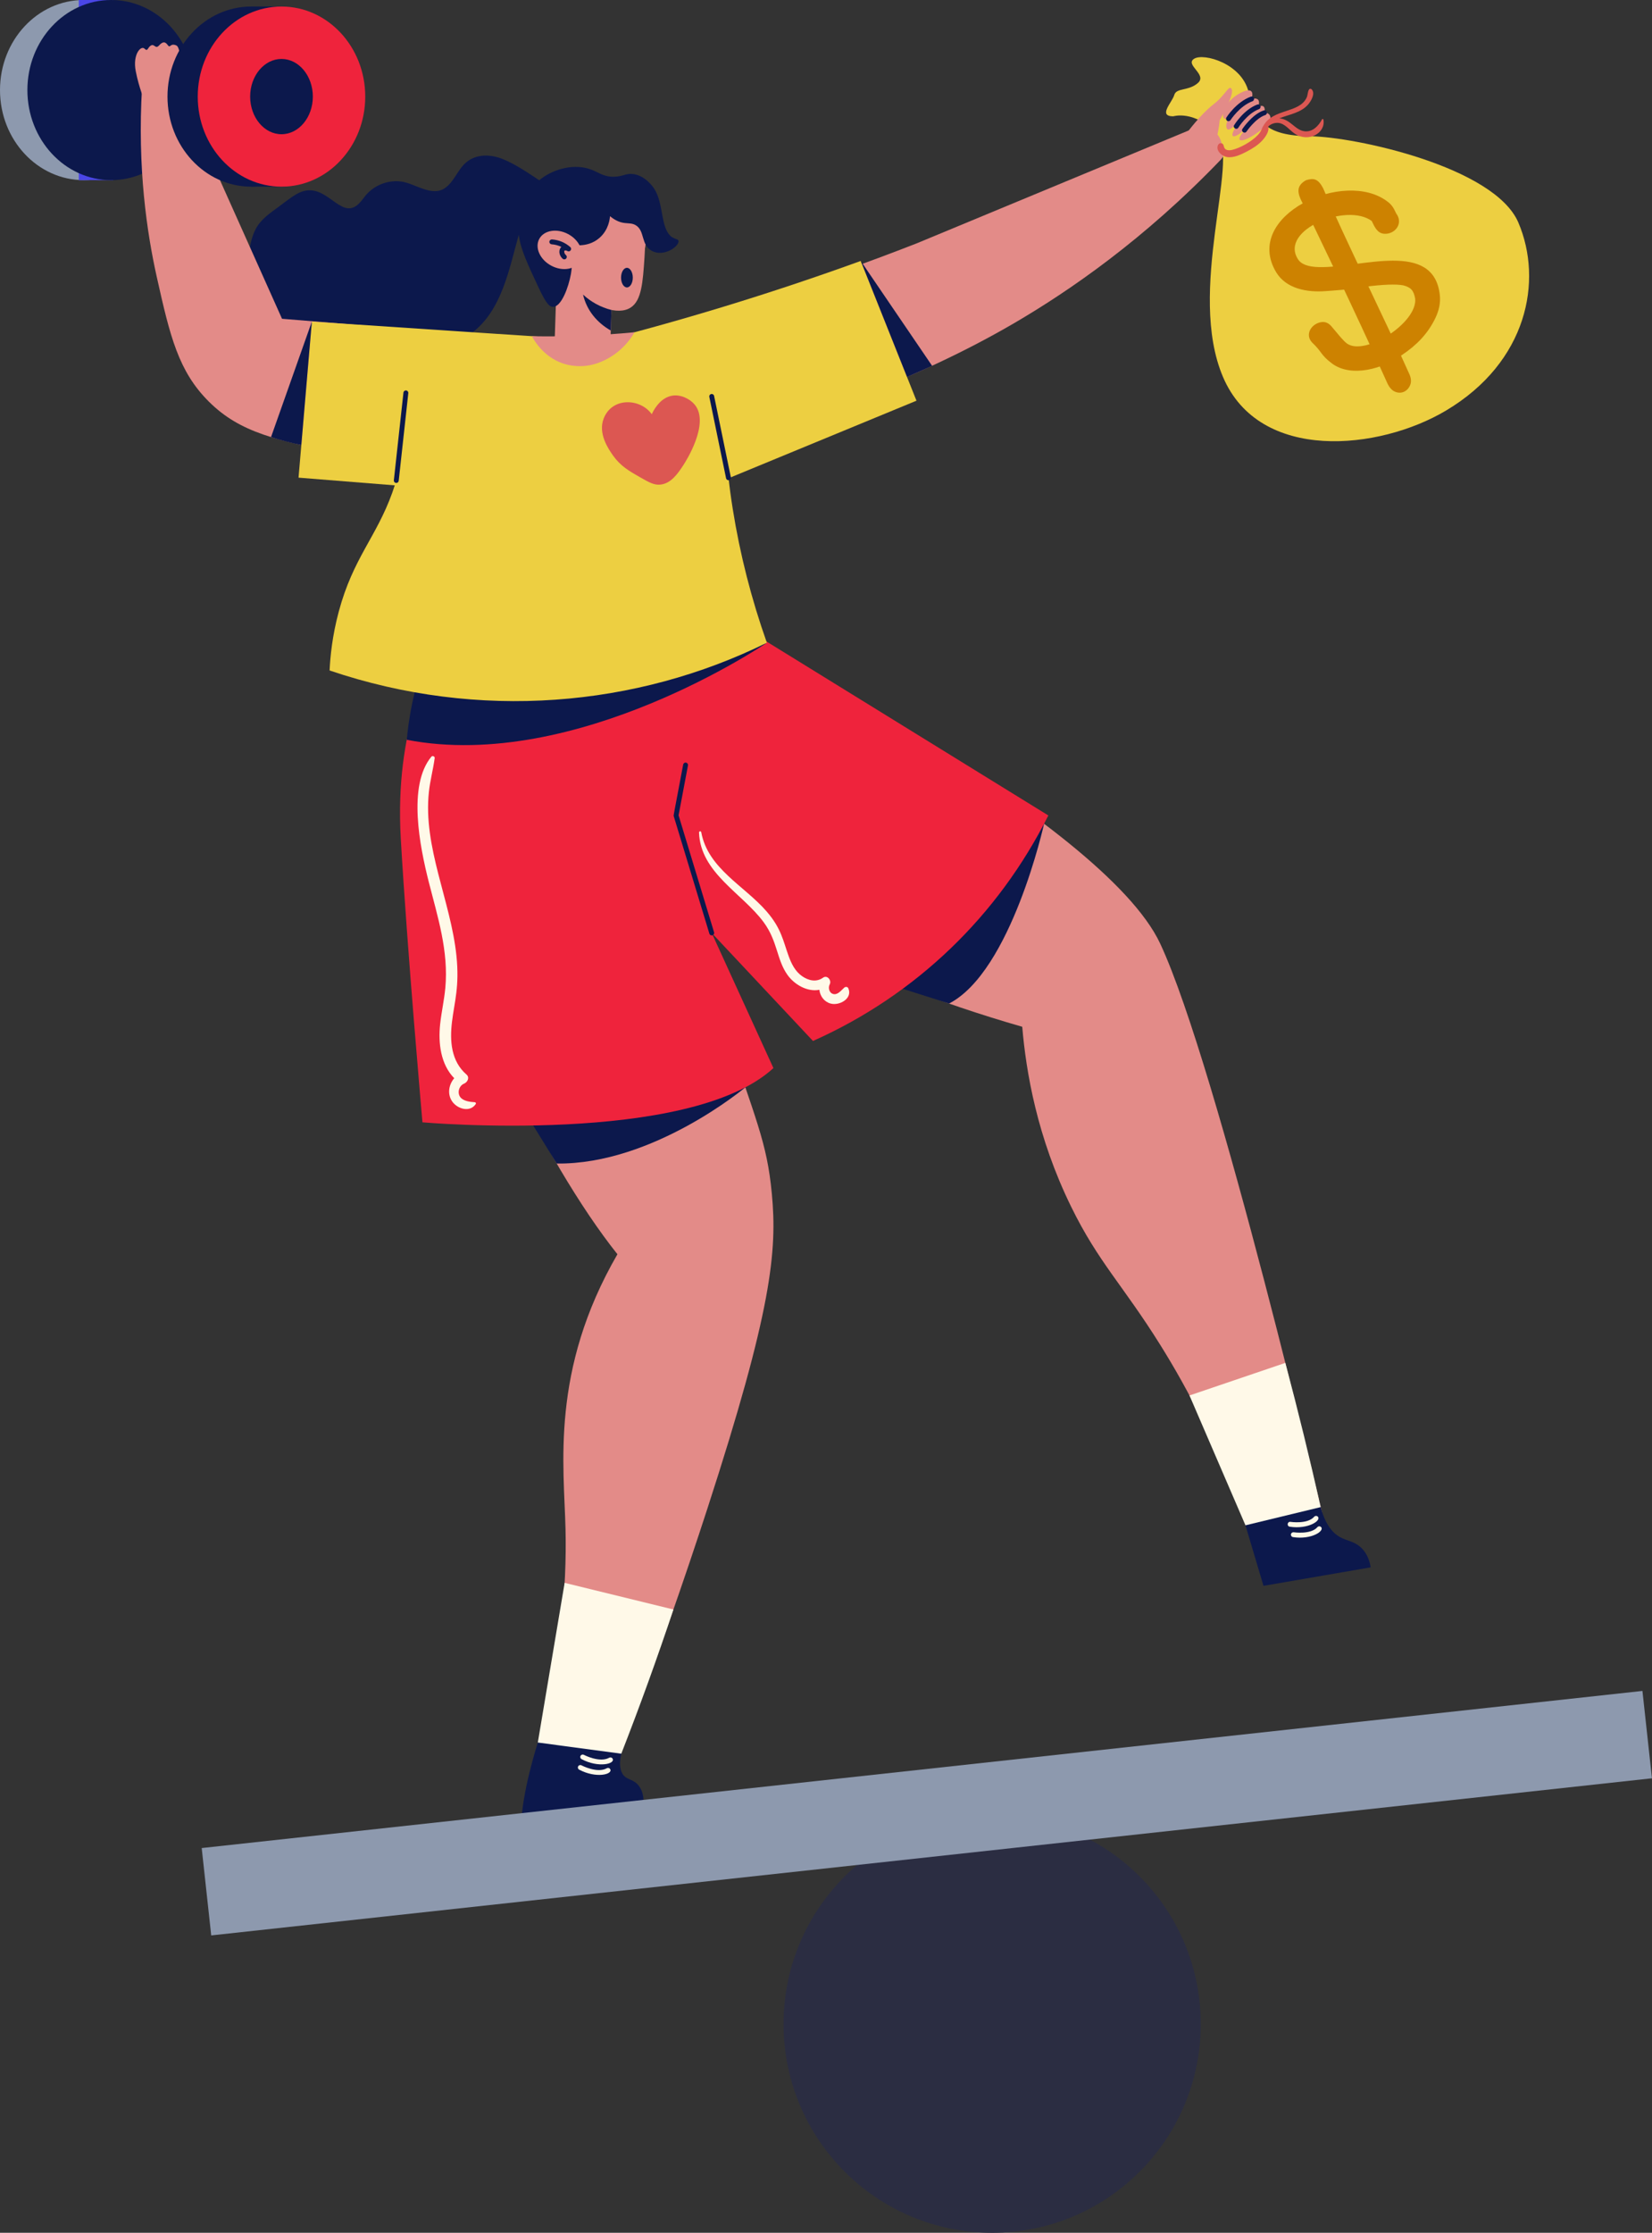 <?xml version="1.0" encoding="UTF-8"?>
<svg xmlns="http://www.w3.org/2000/svg" id="Layer_2" viewBox="0 0 1353.96 1828.74">
  <rect x="0" y="0" width="1353.96" height="1828.74" fill="#333333" stroke="none"/>
  <defs>
    <style>.cls-1{fill:#0c184c;}.cls-1,.cls-2,.cls-3,.cls-4,.cls-5,.cls-6,.cls-7,.cls-8,.cls-9,.cls-10{stroke-width:0px;}.cls-2{fill:#dc5752;}.cls-3{fill:#2b2d42;}.cls-4{fill:#edcf41;}.cls-5{fill:#ef233c;}.cls-6{fill:#8d99ae;}.cls-7{fill:#cd8200;}.cls-8{fill:#e38b88;}.cls-9{fill:#fff9e8;}.cls-10{fill:#4a46e6;}</style>
  </defs>
  <g id="Balance_Life">
    <rect class="cls-8" x="455.59" y="211.32" width="45.67" height="76.68" transform="translate(8.4 -15.48) rotate(1.87)"></rect>
    <circle class="cls-8" cx="486.69" cy="195.56" r="42.67"></circle>
    <path class="cls-8" d="M470.02,236.38c17.1,15.57,36.49,22.22,46.86,15.54,8.98-5.78,9.98-20.77,11.34-40.99.75-11.18.18-20.45-.46-26.7-23.37.7-46.74,1.41-70.12,2.11,4.13,16.68,8.25,33.36,12.38,50.04Z"></path>
    <path class="cls-1" d="M501.13,253.88c-8.82-2.2-16.72-6.55-23.27-12.58,3.01,12.95,11.44,22.98,22.72,29.41.18-5.61.37-11.22.55-16.83Z"></path>
    <path class="cls-1" d="M556.03,197.14c-.53-2.2-5.98-.29-9.92-8.85-4.24-9.22-3.41-23.4-9.85-33.6-.58-.92-6.8-10.48-16.85-12.08-6.28-1-8.5,1.99-16.17,2.14-9.6.2-12.96-4.34-21.33-6.72-13.37-3.8-29.52.85-39.97,9.61-9.55-6.34-19.2-12.97-29.73-17.3-9.8-4.03-21.66-4.53-30.15,2.67-7.05,5.99-9.95,16.14-17.72,21.25-10.64,7-24.46-4.07-35.32-5.56-10.04-1.38-20.51,2.21-27.61,9.45-3.53,3.6-6.3,9-10.93,11.36-14.04,7.14-25.5-23.32-47.59-10.45-5.49,3.2-10.5,7.43-15.65,11.14-5.15,3.72-10,7.19-14.13,12.08-7.5,8.88-8.5,21.65-10.47,32.64-1.61,8.96-4.95,20.44,3.79,26.82,7.87,5.74,16.29,2.95,19.48,21.08,1.53,8.73,1.54,18.38,7.07,25.79,6.73,9.01,18.56,11.95,28.67,15.34,12.94,4.34,25.98,7.97,39.38,10.55,10.45,2.02,23.89,5.98,33.59-.44,7.56-5,9.37-14.11,13.27-21.67,2.49-4.83,5.67-6.97,9.95-8.51,10.29-.13,21.14-5.37,28.78-11.1,24.74-18.53,30.7-52.66,38.56-80.47,1.34,11.47,7.1,23.74,16.37,43.47,5.8,12.35,8.58,15.52,11.64,15.54,6.87.05,12.76-15.87,14.76-27.08,1.92-10.8-.09-19.68-1.51-24.35.91.27,14.47,4.08,24.91-5.08,7.63-6.69,8.46-15.79,8.6-17.75,10.28,8.43,15.47,4.07,21.04,7.37,7.77,4.6,4.08,16.11,13.25,21.03,10.11,5.42,22.87-4.03,21.83-8.32Z"></path>
    <ellipse class="cls-8" cx="458.71" cy="204.65" rx="14.67" ry="19" transform="translate(62.13 512.91) rotate(-61.9)"></ellipse>
    <path class="cls-1" d="M462.52,212.45c-.46,0-.93-.16-1.31-.49-3.58-3.11-3.37-7.76-1.12-9.72-2.46-1.22-5.15-1.95-7.97-2.14-1.1-.08-1.94-1.03-1.86-2.13.08-1.1,1.04-1.91,2.13-1.86,5.63.38,10.83,2.56,15.02,6.29,1.78,1.58-.24,4.42-2.32,3.23-1.18-.68-2.17-.54-2.37-.38-.45.39-.5,2.28,1.12,3.68,1.39,1.21.54,3.51-1.31,3.51Z"></path>
    <ellipse class="cls-1" cx="513.82" cy="227.39" rx="4.81" ry="8.03"></ellipse>
    <ellipse class="cls-6" cx="68.64" cy="73.77" rx="68.64" ry="73.77"></ellipse>
    <rect class="cls-10" x="64.57" width="28.22" height="147.54"></rect>
    <ellipse class="cls-1" cx="91.09" cy="73.77" rx="68.64" ry="73.77"></ellipse>
    <path class="cls-8" d="M473.97,280.83c-80.94-6.58-161.88-13.16-242.82-19.73-29.26-65.33-58.52-130.66-87.78-195.99-8.98,2.03-17.96,4.06-26.94,6.09-3.98,66.4,4.03,119.73,12.13,155.96,10.82,48.39,17.7,76.96,42.59,101.75,25.72,25.62,55.94,32.02,112.5,43.21,31.13,6.16,76.76,12.5,133.26,10.65,19.02-33.98,38.04-67.96,57.07-101.94Z"></path>
    <path class="cls-8" d="M495.81,280.59c86.81-21.55,172.19-48.7,255.63-81.32,75.19-31.18,150.37-62.37,225.56-93.55,8.59-6.32,20.27-4.25,25.5,3.27,4.28,6.15,3.72,15.21-1.8,21.63-62.96,65.61-124.44,107.7-169.17,133.86-80.46,47.04-179.16,82.94-269.45,102.61-22.09-28.84-44.18-57.67-66.28-86.51Z"></path>
    <path class="cls-8" d="M513.76,564.88c28.65,114.15,56.97,205.61,78.09,269.41,27.71,83.71,36.69,100.72,40.73,143.31,4.48,47.24-.02,95.5-52.72,257.73-17.84,54.92-42.5,126.9-74.86,210.79-23.04-.19-46.09-.39-69.13-.58,24.47-81.38,28.7-146.93,27.62-193.16-1.21-51.97-12.55-129.96,42.55-225.1-30.59-38.39-62.48-93.12-95.34-159.47-44.37-89.6-82.13-198.91-55.73-277.81,52.93-8.37,105.85-16.75,158.78-25.12Z"></path>
    <path class="cls-8" d="M599.37,519.14s304.33,152.71,351.54,253.78c47.21,101.07,135.11,476.44,135.11,476.44l-61.06,10.53c-23.64-70.78-51.99-123.1-74-158.32-30.69-49.11-50.7-67.62-73-113.08-28.06-57.18-37.02-110.69-40.15-147.52-135.71-38.88-262.92-102.96-375.05-189.06-17.49-37.9-10.38-82.55,17.7-112.26,30.14-31.89,78.62-40.42,118.92-20.5Z"></path>
    <path class="cls-1" d="M442.7,1421.26s-11.88,34.83-14.94,64.31c33.2-3.01,66.4-6.01,99.61-9.02.15-3.76-.27-9.01-3.5-13.48-4.62-6.4-10.31-4.71-13.69-10.26-5.2-8.52,1.35-23.71,1.35-23.71.41,0-5.8-.66-68.82-7.84Z"></path>
    <path class="cls-1" d="M1017.89,1239.64l17.65,59.24,87.85-15.15c-.69-4.35-2.37-10.41-7.06-15.33-5.74-6.03-11.97-6.11-17.88-9.33-6.25-3.4-13.55-11.07-17.28-30.14-21.09,3.57-42.19,7.14-63.28,10.71Z"></path>
    <circle class="cls-3" cx="813.16" cy="1657.79" r="170.96"></circle>
    <rect class="cls-6" x="165.75" y="1449.06" width="1187.8" height="71.98" transform="translate(-156.46 91.07) rotate(-6.22)"></rect>
    <rect class="cls-8" x="353.92" y="545.14" width="200.17" height="60.79"></rect>
    <polygon class="cls-4" points="484.97 278.62 255.59 263.4 244.68 391.22 400.55 403.69 484.97 278.62"></polygon>
    <path class="cls-4" d="M480.95,282.29c75.91-18.99,150.83-41.86,224.51-68.56,15.22,38.15,30.45,76.31,45.67,114.46-52.7,21.73-105.39,43.46-158.09,65.2-37.36-37.03-74.73-74.06-112.09-111.09Z"></path>
    <path class="cls-1" d="M610.89,890.57s-75.55,63.44-154.64,62.42l-29.99-48.56,63.8-30.39,81.94-10.13,38.88,26.67Z"></path>
    <path class="cls-1" d="M855.71,674.7s-26.73,120.89-77.86,147.25l-53.08-16.9,65.47-83.39,65.47-46.96Z"></path>
    <path class="cls-5" d="M353.92,545.14s-30.72,50.27-25.46,141.45c5.26,91.18,17.78,232.64,17.78,232.64,0,0,218.41,19.29,287.65-44.42-16.86-36.89-33.72-73.78-50.58-110.67,27.67,29.49,55.33,58.97,83,88.46,84.63-37.69,151.92-102.84,192.89-184.71l-250.17-154.31-255.11,31.56Z"></path>
    <path class="cls-1" d="M628.51,526.44s-155.78,106.38-295.14,79.49c0,0,2.88-35.07,12.86-58.16l130.1.58,152.17-21.92Z"></path>
    <path class="cls-4" d="M332.64,321.78c2.05,36.56-4.62,63.69-11.15,81.8-13.21,36.64-32.02,53.36-43.83,97.29-5.38,20.02-7,37.09-7.53,48.28,122.25,41.48,251.55,29.95,358.38-22.72-25.4-71.65-37.33-146.39-35.35-221.55-38.88-8.98-77.75-17.97-116.63-26.95-34.69,12.88-6.84,4.13-143.9,43.84Z"></path>
    <path class="cls-8" d="M436.01,275.37s12,26.02,41.85,24.47c14.29-.75,32.14-10.17,42.2-27.7-26.9,2.56-54.97,3.76-84.06,3.24Z"></path>
    <path class="cls-1" d="M583.31,766.14c-.86,0-1.65-.56-1.91-1.42l-29.22-96.25c-.21-.69-.6,1.96,7.74-42.26.2-1.08,1.25-1.79,2.34-1.59,1.09.21,1.8,1.25,1.59,2.34l-7.7,40.82,29.08,95.78c.39,1.29-.57,2.58-1.91,2.58Z"></path>
    <path class="cls-1" d="M324.79,395.56c-1.19,0-2.12-1.03-1.99-2.22l7.86-71.78c.12-1.1,1.11-1.89,2.21-1.77,1.1.12,1.89,1.11,1.77,2.21l-7.86,71.78c-.11,1.03-.98,1.78-1.99,1.78Z"></path>
    <path class="cls-1" d="M597.03,393.31c-.93,0-1.76-.65-1.96-1.6l-13.72-66.63c-.22-1.08.47-2.14,1.55-2.36,1.1-.21,2.14.47,2.36,1.55l13.72,66.63c.25,1.23-.68,2.4-1.96,2.4Z"></path>
    <path class="cls-1" d="M255.59,263.4l-33.46,94.59c8,2.6,16.28,4.79,24.83,6.52,2.88-33.7,5.75-67.41,8.63-101.11Z"></path>
    <path class="cls-1" d="M705.46,213.73c19.5,28.64,39,57.28,58.5,85.92-6.86,3.05-13.71,6.09-20.57,9.14-12.64-31.69-25.29-63.37-37.93-95.06Z"></path>
    <path class="cls-9" d="M462.77,1296.43l89.16,21.82c-13.23,39.72-27.48,79.1-42.73,118.12-22.81-3.06-45.61-6.11-68.42-9.17l21.99-130.77Z"></path>
    <path class="cls-9" d="M974.89,1142.95l78.56-26.68c10.44,39.15,20.1,78.53,28.97,118.12-20.55,4.97-41.1,9.94-61.65,14.91l-45.88-106.35Z"></path>
    <path class="cls-9" d="M389.08,902.76c-3.81-.19-9.32-.9-11.77-4.08-2.75-3.55-1.16-9.42,3.05-11.13,2.82-1.15,4.78-5.03,1.97-7.46-12.59-10.87-13.77-27.43-11.9-42.98,2.02-16.75,6.27-29.02,3.66-54.3-4.64-44.84-27.46-89.01-22.56-134.26,1.01-9.32,3.5-18.41,4.74-27.69.18-1.34-1.88-2.13-2.71-1.12-19.63,23.64-9.48,73.71-2.09,102.85,7.14,28.14,16.36,56.37,13.49,86.78-.94,9.93-3.18,19.69-4.24,29.6-1.65,15.41.44,32.84,11.57,44.15-4.44,5.09-5.78,12.77-1.89,18.73,4.18,6.39,14.74,9.66,19.53,2.39.43-.65-.15-1.44-.84-1.47Z"></path>
    <path class="cls-9" d="M695.2,809.34c-.59-1.3-2.36-1.22-3.26-.42-2.25,1.98-4.99,5.7-8.37,5.34-3.78-.41-5.16-5.02-3.55-8.01,1.76-3.26-2.03-7.96-5.48-5.48-5.45,3.9-11.89,2.41-17.13-1.22-5.73-3.97-8.79-10.25-11.11-16.64-4.53-12.51-5.92-22.46-17.99-36.4-18.34-21.17-48.12-35.04-53.59-64.96-.19-1.02-1.83-.78-1.8.24,1.05,33.14,35.45,49.76,52.97,73.55,11.56,15.71,10.55,30.54,19.5,43.13,5.72,8.04,16.37,14.14,26.14,12.23.6,5.06,3.79,9.71,9.14,11.24,7.27,2.08,18.42-4.13,14.55-12.6Z"></path>
    <path class="cls-9" d="M476.63,1440.83c-.97-.52-1.34-1.73-.82-2.71s1.73-1.34,2.71-.83c.13.07,12.99,6.79,20.81,2.36.96-.54,2.18-.21,2.73.75,2.43,4.3-11.52,7.82-25.42.41Z"></path>
    <path class="cls-9" d="M474.67,1449.44c-.97-.52-1.34-1.73-.82-2.71.52-.98,1.73-1.34,2.71-.83.13.07,12.99,6.79,20.81,2.36.96-.54,2.18-.21,2.73.75,2.43,4.3-11.52,7.82-25.42.41Z"></path>
    <path class="cls-9" d="M1057.05,1250.43c-2.61-.41-2-4.37.62-3.95.14.02,13.99,2.07,19.42-4.2.72-.83,1.99-.92,2.82-.21,3.65,3.15-7.74,10.74-22.86,8.36Z"></path>
    <path class="cls-9" d="M1059.71,1258.95c-1.09-.17-1.84-1.19-1.67-2.28.17-1.09,1.19-1.83,2.28-1.67.14.02,13.99,2.07,19.42-4.2.72-.84,1.99-.92,2.82-.21,3.65,3.15-7.74,10.74-22.85,8.36Z"></path>
    <path class="cls-2" d="M494.78,342.75c7.01-17.88,30.28-16.4,39.37-3.5,3.37-7.05,8.66-13.54,16.32-15.09,7.09-1.44,14.9,2.42,18.91,7.26,12.68,15.3-7.42,46.67-9.39,49.67-4.37,6.66-9.93,14.89-18.67,15.82-5.12.55-9.13-1.67-16.95-6.14-8.48-4.84-15.7-8.97-21.73-17.39-3.95-5.52-12.72-18.24-7.86-30.63Z"></path>
    <path class="cls-8" d="M118.42,82.33s-4.41-10.02-7.15-23.94c-2.74-13.91,4.29-21.4,7.15-18.55,2.86,2.84,2.41-.98,5.31-2.59,2.9-1.6,3.62,3.25,6.6,0,2.98-3.25,4.96-3.4,7.15-.33,2.18,3.07,1.79-1.87,6.91.23,5.12,2.09,3.1,27.83,3.1,27.83l-29.06,17.36Z"></path>
    <ellipse class="cls-1" cx="205.91" cy="79.12" rx="68.64" ry="73.77"></ellipse>
    <rect class="cls-1" x="205.91" y="5.35" width="28.22" height="147.54"></rect>
    <ellipse class="cls-5" cx="230.71" cy="79.12" rx="68.64" ry="73.77"></ellipse>
    <path class="cls-1" d="M230.71,109.94c-14.17,0-25.69-13.83-25.69-30.83s11.53-30.83,25.69-30.83,25.69,13.83,25.69,30.83-11.53,30.83-25.69,30.83Z"></path>
    <path class="cls-4" d="M961.54,95.27s17.73-5.55,36.18,14.84c18.45,20.39-25.28,128.42,4.65,198.68,29.93,70.26,128.01,60.09,182.77,27.48,66.82-39.79,79.58-106.37,59.32-153.92-19.52-45.8-134.27-70.41-170.82-70.76-36.55-.35-44.96-12.4-50.25-35.92-5.29-23.52-36.71-32.47-44.65-27.58-7.95,4.89,10.76,12.84,3.2,19.74-7.57,6.9-17.79,3.87-19.52,9.94-1.73,6.06-13.63,17.41-.88,17.5Z"></path>
    <path class="cls-8" d="M972.62,109.05s11.24-15.36,21.85-23.54c10.62-8.19,12.85-16.92,15.05-12.28,2.2,4.65-9.88,25.28-9.88,25.28,0,0-1.76,24.97-12.38,30.8-10.62,5.83-14.64-20.26-14.64-20.26Z"></path>
    <path class="cls-8" d="M1025.52,74.75c.58.55,1.55,2.02.32,6.29,0,0,8.54-2.68,5.31,6.49,0,0,6.64-3.78,5.21,4.85,0,0,4.88-.48,4.97,4.59.09,5.07-18.13,18.16-23.93,18s5.97-12.04,5.97-12.04c-13.43,13.98-19.23,10.51-5.18-5.91,0,0-9.87,10.35-11.98,9-2.11-1.36-1.78-7.43,4.71-14.04-10.84,14.03-12.34-2.89,1.12-12.95,3.81-2.85,10.97-6.67,13.49-4.27Z"></path>
    <path class="cls-1" d="M1006.85,99.27c-1.55,0-2.54-1.73-1.69-3.07.33-.51,8.12-12.66,19.98-17.04,1.04-.38,2.19.15,2.57,1.18.38,1.04-.15,2.19-1.18,2.57-10.58,3.91-17.92,15.32-17.99,15.43-.38.6-1.03.93-1.69.93Z"></path>
    <path class="cls-1" d="M1011.5,102.47c.32-.52,7.88-12.66,18.94-16.83,1.04-.39,2.19.13,2.58,1.17.39,1.03-.13,2.19-1.17,2.58-9.77,3.68-16.87,15.06-16.94,15.18-1.37,2.22-4.79.15-3.41-2.1Z"></path>
    <path class="cls-1" d="M1018.32,105.52c.33-.49,8.17-12.03,17.41-15.06,1.05-.35,2.18.23,2.52,1.28.34,1.05-.23,2.18-1.28,2.52-7.93,2.6-15.26,13.38-15.33,13.49-1.45,2.16-4.81-.02-3.32-2.23Z"></path>
    <path class="cls-7" d="M1091.68,297.7c-9.46-7.08-8-9.39-16.29-17.17-6.52-6.87-.01-16.1,8.28-16.77,2.64-.21,5.04.83,7.21,3.12,6.51,7.64,9.95,12.22,13.2,14.57,14.88,10.32,57.68-17.14,55.79-36.8-1.2-6.63-3.4-9.34-9.87-10.95-5.85-1.11-16.22-.73-31.1,1.15-9.65,2.15-28.67,3.29-32.33,3.58-15.61,1.22-32.5-2.03-40.62-15.43-27.92-46.45,56.27-85.28,91.46-57.7,5.4,3.97,6.03,8.95,7.66,10.65,4.86,8.15-2.54,16.27-10.84,15.5-5.61-.53-7.79-5.98-9.96-10.45-20.39-15.18-75.67,7.27-60.57,31.13,2.51,4.25,8.29,6.47,17.34,6.64,34.18.83,94.07-22.52,99.03,22.93.66,6.06-.53,12.25-3.55,18.57-6.06,12.82-15.34,22.33-27.07,30.19-15.74,11.62-41.86,19.05-57.79,7.23ZM1155.89,315.04c-1.89,5.16-7.11,8.2-12.73,5.71-2.71-1.2-4.95-3.95-6.73-8.25-25.37-56.53-61.58-131.61-70.44-149.32-3.28-7.41-2.12-11.79,4.33-15.54,6.44-2.09,10.01-1.11,14.04,6.42,17.76,41.16,53.29,113.16,70.4,151.62,1.73,3.57,2.1,6.69,1.12,9.36Z"></path>
    <path class="cls-2" d="M1083.52,97.75c-2.78,5.3-7.66,10.47-14.13,9.79-8.01-.83-11.47-9.77-20.88-10.63,8.18-3.24,17.66-4.44,23.64-11.35,2.4-2.78,6.13-9.04,2.86-12.41-.59-.61-1.66-.6-2.13.16-1.22,1.95-.97,4.47-1.94,6.57-6.04,13.08-27.46,8.89-35.39,22.99-1.49,2.06-1.32,4.11-4.41,7.49-5.13,5.6-14.82,10.87-21.06,12.35-1.67.4-3.68.66-5.25-.23-1.4-.8-1.61-1.94-1.99-3.38-.63-2.39-3.63-2.41-4.59-.27-2.04,4.54,3.26,9.11,7.25,9.79,5.52.94,11.62-2.04,16.38-4.51,4.62-2.39,9.4-5.37,12.89-9.28,2.28-2.55,5.84-7.41,4.6-11.16,2.24-2.25,5.59-3.26,8.33-3.01,5.4.5,9.19,5.94,13.41,8.79,11.25,7.57,25.64-.45,23.55-11.5-.1-.5-.89-.72-1.15-.22Z"></path>
  </g>
</svg>
